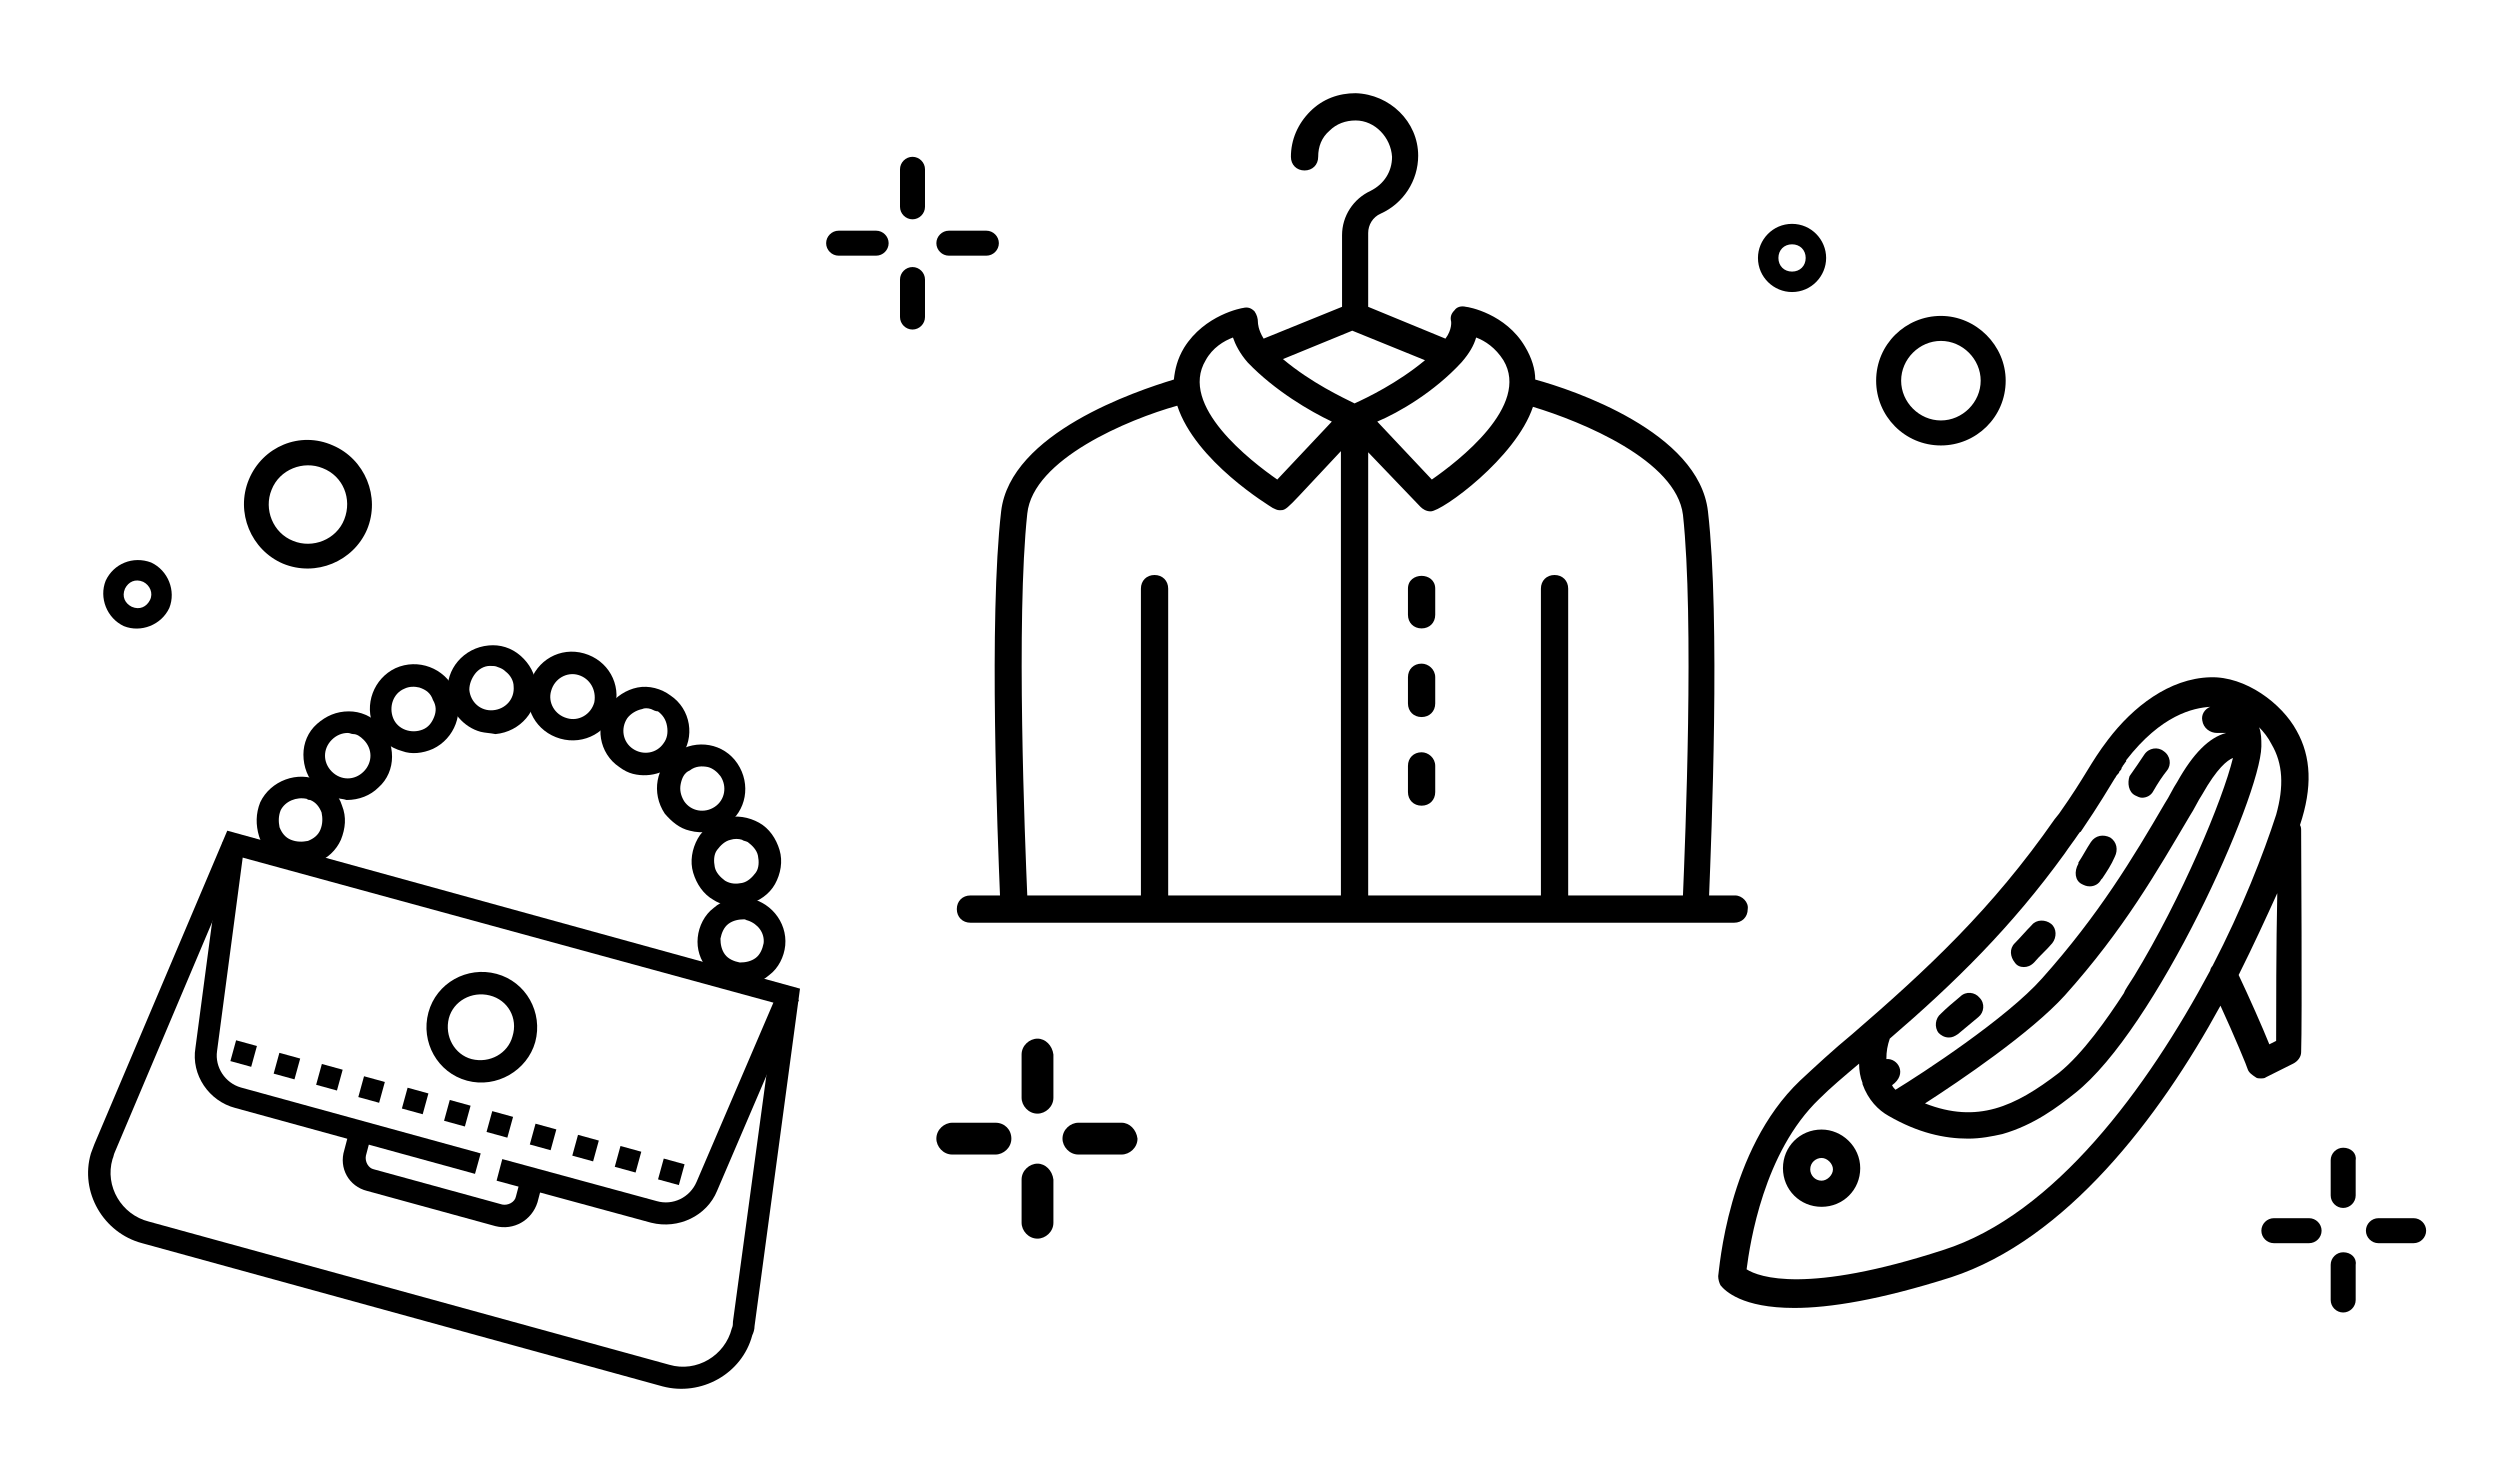 <?xml version="1.0" encoding="utf-8"?>
<!-- Generator: Adobe Illustrator 22.1.0, SVG Export Plug-In . SVG Version: 6.00 Build 0)  -->
<svg version="1.1" id="レイヤー_1" xmlns="http://www.w3.org/2000/svg" xmlns:xlink="http://www.w3.org/1999/xlink" x="0px"
	 y="0px" viewBox="0 0 220 130" style="enable-background:new 0 0 220 130;" width="220" height="130" xml:space="preserve">
<style type="text/css">
	.st0{fill:none;}
</style>
<g>
	<rect x="1" class="st0" width="220" height="130"/>
	<g>
		<g>
			<path d="M123.9,51.8v2.3c0,0.7,0.5,1.2,1.2,1.2c0.7,0,1.2-0.5,1.2-1.2v-2.3C126.3,50.3,123.9,50.3,123.9,51.8z"/>
			<path d="M125.1,58.4c-0.7,0-1.2,0.5-1.2,1.2v2.3c0,0.7,0.5,1.2,1.2,1.2c0.7,0,1.2-0.5,1.2-1.2v-2.3
				C126.3,58.9,125.7,58.4,125.1,58.4z"/>
			<path d="M125.1,66.2c-0.7,0-1.2,0.5-1.2,1.2v2.3c0,0.7,0.5,1.2,1.2,1.2c0.7,0,1.2-0.5,1.2-1.2v-2.3
				C126.3,66.7,125.7,66.2,125.1,66.2z"/>
			<path d="M152.7,78.8h-2.3c0.2-5.1,1-24.3-0.1-33.8c-0.8-7-11.9-10.7-15.2-11.6c0-0.9-0.3-1.9-0.9-2.9c-1.7-2.9-5-3.5-5.2-3.5
				c-0.4-0.1-0.8,0-1,0.3c-0.3,0.3-0.4,0.6-0.3,1c0,0,0.1,0.7-0.5,1.5l-6.8-2.8v-6.5c0-0.7,0.4-1.4,1.1-1.7c2-0.9,3.3-2.9,3.3-5.1
				c0-3-2.5-5.4-5.5-5.5c-1.5,0-2.9,0.5-4,1.6c-1.1,1.1-1.7,2.5-1.7,4c0,0.7,0.5,1.2,1.2,1.2c0.7,0,1.2-0.5,1.2-1.2
				c0-0.9,0.3-1.7,1-2.3c0.6-0.6,1.4-0.9,2.3-0.9c1.7,0,3.1,1.5,3.2,3.2c0,1.3-0.7,2.4-1.9,3c-1.5,0.7-2.5,2.2-2.5,3.9V27l-6.9,2.8
				c-0.5-0.8-0.5-1.4-0.5-1.4c0-0.4-0.1-0.7-0.3-1c-0.3-0.3-0.6-0.4-1-0.3c-0.1,0-3.4,0.6-5.2,3.5c-0.6,1-0.8,1.9-0.9,2.8
				C100,34.4,88.9,38.1,88.1,45C87,54.5,87.8,73.8,88,78.8h-2.6c-0.7,0-1.2,0.5-1.2,1.2c0,0.7,0.5,1.2,1.2,1.2h67.2
				c0.7,0,1.2-0.5,1.2-1.2C153.9,79.4,153.3,78.8,152.7,78.8z M128.6,31.9c0.7-0.8,1.1-1.5,1.3-2.2c0.8,0.3,1.7,0.9,2.4,2
				c2.4,4-4,8.9-6.3,10.5l-4.8-5.1C123.1,36.3,126.2,34.5,128.6,31.9z M112.4,42.2c-2.3-1.6-8.7-6.5-6.3-10.5c0.6-1.1,1.6-1.7,2.4-2
				c0.2,0.6,0.6,1.4,1.3,2.2c2.4,2.5,5.5,4.3,7.4,5.2L112.4,42.2z M118,78.8h-15.2v-27c0-0.7-0.5-1.2-1.2-1.2s-1.2,0.5-1.2,1.2v27
				H90.4c-0.2-4.8-1-24.3,0-33.6c0.5-4.8,8.9-8.3,13.2-9.5c1.6,4.9,8.1,8.8,8.4,9c0.2,0.1,0.4,0.2,0.6,0.2c0.7,0,0.5,0,5.4-5.2V78.8
				z M112.9,31.6l6.1-2.5l6.4,2.6c-2.4,2-5.1,3.3-6.2,3.8C118.2,35,115.4,33.7,112.9,31.6z M148.1,78.8H138v-27
				c0-0.7-0.5-1.2-1.2-1.2s-1.2,0.5-1.2,1.2v27h-15.2V39.8l4.6,4.8c0.2,0.2,0.5,0.4,0.9,0.4c1,0,7.5-4.7,9-9.2
				c4.3,1.3,12.6,4.7,13.2,9.5C149.1,54.5,148.3,74,148.1,78.8z"/>
		</g>
		<g>
			<path d="M202.1,64.3c-1.3-2.4-4.5-4.8-7.6-4.7c-3.6,0.1-6.8,2.6-9,5.5c-1.6,2.1-1.9,3.1-4.3,6.5l-0.4,0.5
				C175.3,80,169.6,85.3,163,91c-1.7,1.4-3.2,2.8-4.6,4.1c-6.4,6.1-7.1,16.7-7.2,17.2c0,0.3,0.1,0.6,0.2,0.8c0.4,0.5,1.9,2,6.5,2
				c3.1,0,7.5-0.7,13.8-2.7c10.1-3.3,18.3-14,23.7-23.9c1.2,2.6,2.4,5.5,2.4,5.6c0.1,0.3,0.4,0.5,0.7,0.7c0.1,0.1,0.3,0.1,0.4,0.1
				c0.2,0,0.4,0,0.5-0.1l2.4-1.2c0.4-0.2,0.7-0.6,0.7-1c0.1-2.8,0-18.8,0-19.5c0-0.2,0-0.3-0.1-0.5c0,0,0,0,0,0
				C203.5,69.3,203.4,66.6,202.1,64.3z M166.3,91.4c5.7-4.9,10.7-9.8,15.4-16.3c0,0,0,0,0,0c0.4-0.6,0.8-1.1,1.2-1.7
				c0.1-0.1,0.1-0.2,0.2-0.2c1.7-2.5,2.5-3.9,3-4.7c0.1-0.1,0.1-0.2,0.2-0.3c0.1-0.1,0.2-0.2,0.2-0.3c0.1-0.1,0.2-0.2,0.2-0.3
				c0-0.1,0.1-0.1,0.1-0.2c0.1-0.1,0.2-0.3,0.3-0.4c0,0,0,0,0-0.1c3.1-4,5.9-4.6,7.4-4.7c-0.5,0.2-0.8,0.7-0.7,1.2
				c0.1,0.7,0.7,1.1,1.3,1.1c0.2,0,0.5,0,0.8,0c-1.5,0.4-2.9,1.8-4.3,4.3c-0.4,0.6-0.7,1.3-1.1,1.9c-2.8,4.8-5.8,9.8-10.8,15.4
				c-3.1,3.5-10.6,8.4-12.9,9.8c-0.1-0.1-0.2-0.2-0.3-0.4c1.4-1,0.5-2.4-0.5-2.3C166,92.5,166.1,92,166.3,91.4z M196.5,66.7
				c-0.9,3.7-4.5,12.3-8.7,19.2c-0.5,0.8-0.8,1.2-0.9,1.5c-1.5,2.3-3.6,5.3-5.7,7c-3.9,3-7.2,4.5-11.8,2.7c3.1-2,9.3-6.2,12.3-9.5
				c5.2-5.8,8.1-10.9,11-15.8c0.4-0.6,0.7-1.3,1.1-1.9C195.1,67.6,196,66.9,196.5,66.7z M200.3,91.6l-0.6,0.3
				c-0.6-1.5-1.8-4.2-2.7-6.1c1.3-2.6,2.4-5,3.4-7.2C200.3,83.1,200.3,89.2,200.3,91.6z M200.3,71.7c-1.1,3.4-3,8.3-5.6,13.3
				c-0.1,0.1-0.2,0.3-0.2,0.4C189,95.7,180.8,106.9,171,110c-12,3.9-16.2,2.4-17.3,1.7c0.3-2.3,1.5-10.3,6.4-15c1-1,2.2-2,3.5-3.1
				c0,0.6,0.1,1.2,0.3,1.7c0,0,0,0,0,0.1c0.5,1.4,1.4,2.3,2.3,2.8c2.6,1.5,4.9,2,7,2c1.1,0,2.1-0.2,3-0.4c2.8-0.8,4.9-2.4,6.4-3.6v0
				c7.1-5.6,16.3-26,16.4-30.5c0,0,0-0.1,0-0.1c0-0.5,0-1.1-0.2-1.6c0.4,0.4,0.8,0.9,1.1,1.5C200.9,67.2,201,69.2,200.3,71.7z"/>
			<path d="M178.1,85.1c0.3,0,0.6-0.1,0.9-0.4c0.5-0.6,1.1-1.1,1.6-1.7c0.4-0.5,0.4-1.3-0.1-1.7c-0.5-0.4-1.3-0.4-1.7,0.1
				c-0.5,0.5-1,1.1-1.5,1.6c-0.5,0.5-0.4,1.2,0,1.7C177.5,85,177.8,85.1,178.1,85.1z"/>
			<path d="M171.5,91.3c0.3,0,0.5-0.1,0.8-0.3c0.6-0.5,1.2-1,1.8-1.5c0.5-0.4,0.6-1.2,0.1-1.7c-0.4-0.5-1.2-0.6-1.7-0.1
				c-0.6,0.5-1.2,1-1.7,1.5c-0.5,0.4-0.6,1.2-0.2,1.7C170.8,91.1,171.1,91.3,171.5,91.3z"/>
			<path d="M183.2,77.8c0.2,0.1,0.4,0.2,0.7,0.2c0.4,0,0.8-0.2,1-0.6l0.1-0.1c0.4-0.6,0.8-1.2,1.1-1.9c0.3-0.6,0.2-1.3-0.4-1.7
				c-0.6-0.3-1.3-0.2-1.7,0.4c-0.4,0.6-0.7,1.2-1.1,1.8l0,0.1C182.5,76.7,182.6,77.5,183.2,77.8z"/>
			<path d="M187.9,70c0.2,0.1,0.4,0.2,0.6,0.2c0.4,0,0.8-0.2,1-0.6c0.4-0.7,0.8-1.3,1.2-1.8c0.4-0.5,0.3-1.3-0.3-1.7
				c-0.5-0.4-1.3-0.3-1.7,0.3c-0.4,0.6-0.8,1.2-1.3,1.9C187.2,68.9,187.3,69.7,187.9,70z"/>
			<path d="M160.3,99.4c-1.9,0-3.4,1.5-3.4,3.4c0,1.9,1.5,3.4,3.4,3.4c1.9,0,3.4-1.5,3.4-3.4C163.7,100.9,162.1,99.4,160.3,99.4z
				 M160.3,103.9c-0.6,0-1-0.5-1-1c0-0.6,0.5-1,1-1s1,0.5,1,1C161.3,103.4,160.8,103.9,160.3,103.9z"/>
		</g>
		<g>
			<g>
				<path d="M58.3,122l-45.8-12.6c-3.4-0.9-5.5-4.5-4.5-7.9c0.1-0.3,0.2-0.5,0.3-0.8L20,73.1L70.4,87l-4,29.7c0,0.3-0.1,0.6-0.2,0.8
					C65.3,120.9,61.7,122.9,58.3,122z M21.1,75.4l-11,26c-0.1,0.2-0.1,0.4-0.2,0.6c-0.7,2.4,0.8,4.9,3.2,5.5l45.8,12.6
					c2.4,0.7,4.9-0.8,5.5-3.2c0.1-0.2,0.1-0.4,0.1-0.6l3.8-28L21.1,75.4z"/>
			</g>
			<g>
				<path d="M57.3,107.6l-13.6-3.7l0.5-1.9l13.6,3.7c1.4,0.4,2.9-0.3,3.5-1.7l7.2-16.8l1.8,0.8l-7.2,16.8
					C62.2,107,59.7,108.2,57.3,107.6z"/>
			</g>
			<g>
				<path d="M41.8,103.3l-21.1-5.8c-2.3-0.6-3.9-2.9-3.5-5.3l2.4-18.1l1.9,0.3l-2.4,18.1c-0.2,1.4,0.7,2.8,2.1,3.2l21.1,5.8
					L41.8,103.3z"/>
			</g>
			<g>
				<rect x="20.6" y="91.7" transform="matrix(0.265 -0.964 0.964 0.265 -73.584 88.934)" width="1.9" height="1.9"/>
			</g>
			<g>
				<rect x="24.3" y="92.8" transform="matrix(0.265 -0.964 0.964 0.265 -71.817 93.314)" width="1.9" height="1.9"/>
			</g>
			<g>
				<rect x="28.1" y="93.8" transform="matrix(0.265 -0.964 0.964 0.265 -70.05 97.694)" width="1.9" height="1.9"/>
			</g>
			<g>
				<rect x="31.8" y="94.8" transform="matrix(0.265 -0.964 0.964 0.265 -68.283 102.075)" width="1.9" height="1.9"/>
			</g>
			<g>
				<rect x="35.6" y="95.9" transform="matrix(0.265 -0.964 0.964 0.265 -66.516 106.455)" width="1.9" height="1.9"/>
			</g>
			<g>
				<rect x="39.3" y="96.9" transform="matrix(0.265 -0.964 0.964 0.265 -64.749 110.835)" width="1.9" height="1.9"/>
			</g>
			<g>
				<rect x="43.1" y="97.9" transform="matrix(0.265 -0.964 0.964 0.265 -62.982 115.216)" width="1.9" height="1.9"/>
			</g>
			<g>
				<rect x="46.8" y="99" transform="matrix(0.265 -0.964 0.964 0.265 -61.215 119.596)" width="1.9" height="1.9"/>
			</g>
			<g>
				<rect x="50.6" y="100" transform="matrix(0.265 -0.964 0.964 0.265 -59.448 123.976)" width="1.9" height="1.9"/>
			</g>
			<g>
				<rect x="54.4" y="101" transform="matrix(0.265 -0.964 0.964 0.265 -57.681 128.356)" width="1.9" height="1.9"/>
			</g>
			<g>
				<rect x="58.1" y="102.1" transform="matrix(0.265 -0.964 0.964 0.265 -55.914 132.737)" width="1.9" height="1.9"/>
			</g>
			<g>
				<path d="M41.1,95.1c-2.6-0.7-4.1-3.4-3.4-6c0.7-2.6,3.4-4.1,6-3.4c2.6,0.7,4.1,3.4,3.4,6C46.4,94.2,43.7,95.8,41.1,95.1z
					 M43.1,87.6c-1.6-0.4-3.2,0.5-3.6,2c-0.4,1.6,0.5,3.2,2,3.6c1.6,0.4,3.2-0.5,3.6-2C45.6,89.6,44.7,88,43.1,87.6z"/>
			</g>
			<g>
				<path d="M49.3,65c-2.1-0.6-3.3-2.7-2.7-4.8c0.6-2.1,2.7-3.3,4.8-2.7c2.1,0.6,3.3,2.7,2.7,4.8C53.6,64.4,51.4,65.6,49.3,65z
					 M50.9,59.4c-1-0.3-2.1,0.3-2.4,1.4c-0.3,1,0.3,2.1,1.4,2.4c1,0.3,2.1-0.3,2.4-1.4C52.5,60.7,51.9,59.7,50.9,59.4z"/>
			</g>
			<g>
				<path d="M42.3,64.4c-1.5-0.4-2.7-1.8-2.9-3.4c-0.2-2.1,1.4-4,3.6-4.2c1-0.1,2,0.2,2.8,0.9c0.8,0.7,1.3,1.6,1.4,2.7
					c0.2,2.1-1.4,4-3.6,4.2C43.1,64.5,42.7,64.5,42.3,64.4z M43.8,58.7c-0.2-0.1-0.4-0.1-0.7-0.1c-0.5,0-1,0.3-1.3,0.7
					s-0.5,0.9-0.5,1.4c0.1,1.1,1,1.9,2.1,1.8c1.1-0.1,1.9-1,1.8-2.1c0-0.5-0.3-1-0.7-1.3C44.3,58.9,44.1,58.8,43.8,58.7z"/>
			</g>
			<g>
				<path d="M35.4,66.1c-1.1-0.3-2-1-2.5-2.1c-0.9-2,0-4.3,1.9-5.2c2-0.9,4.3,0,5.2,1.9l0,0c0.9,2,0,4.3-1.9,5.2
					C37.2,66.3,36.2,66.4,35.4,66.1z M36.9,60.5c-0.4-0.1-0.9-0.1-1.3,0.1c-1,0.4-1.4,1.6-1,2.6c0.4,1,1.6,1.4,2.6,1
					c0.5-0.2,0.8-0.6,1-1.1c0.2-0.5,0.2-1-0.1-1.5l0,0C37.9,61,37.5,60.7,36.9,60.5z"/>
			</g>
			<g>
				<path d="M29.5,70.2c-0.7-0.2-1.2-0.5-1.7-1c-0.7-0.7-1.1-1.7-1.1-2.8c0-1,0.4-2,1.2-2.7s1.7-1.1,2.8-1.1c1,0,2,0.4,2.7,1.2
					c0.7,0.7,1.1,1.7,1.1,2.8c0,1-0.4,2-1.2,2.7c-0.7,0.7-1.7,1.1-2.8,1.1C30.2,70.3,29.9,70.3,29.5,70.2z M31.1,64.6
					c-0.2,0-0.3-0.1-0.5-0.1c-0.5,0-1,0.2-1.4,0.6c-0.4,0.4-0.6,0.9-0.6,1.4c0,0.5,0.2,1,0.6,1.4c0.4,0.4,0.9,0.6,1.4,0.6
					c0.5,0,1-0.2,1.4-0.6c0.4-0.4,0.6-0.9,0.6-1.4c0-0.5-0.2-1-0.6-1.4l0,0C31.7,64.8,31.4,64.6,31.1,64.6z"/>
			</g>
			<g>
				<path d="M25.4,76c-0.2-0.1-0.4-0.1-0.6-0.2c-0.9-0.4-1.7-1.2-2-2.2c-0.3-1-0.3-2,0.1-3c0.9-1.9,3.3-2.8,5.2-1.9
					c0.9,0.4,1.7,1.2,2,2.2c0.4,1,0.3,2-0.1,3c-0.4,0.9-1.2,1.7-2.2,2C27,76.2,26.2,76.2,25.4,76z M27,70.3c-0.9-0.2-1.9,0.2-2.3,1
					c-0.2,0.5-0.2,1-0.1,1.5c0.2,0.5,0.5,0.9,1,1.1c0.5,0.2,1,0.2,1.5,0.1c0.5-0.2,0.9-0.5,1.1-1c0.2-0.5,0.2-1,0.1-1.5
					c-0.2-0.5-0.5-0.9-1-1.1l0,0C27.2,70.4,27.1,70.4,27,70.3z"/>
			</g>
			<g>
				<path d="M64.3,86.6c-0.8-0.2-1.4-0.6-2-1.3c-0.7-0.8-1-1.8-0.9-2.8c0.1-1,0.6-2,1.4-2.6c0.8-0.7,1.8-1,2.8-0.9
					c2.1,0.2,3.7,2.1,3.5,4.2c-0.1,1-0.6,2-1.4,2.6c-0.8,0.7-1.8,1-2.8,0.9l0,0C64.7,86.7,64.5,86.7,64.3,86.6z M65.8,81
					c-0.1,0-0.2-0.1-0.3-0.1c-0.5,0-1,0.1-1.4,0.4c-0.4,0.3-0.6,0.8-0.7,1.3c0,0.5,0.1,1,0.4,1.4c0.3,0.4,0.8,0.6,1.3,0.7l0,0
					c0.5,0,1-0.1,1.4-0.4c0.4-0.3,0.6-0.8,0.7-1.3C67.3,82.1,66.7,81.3,65.8,81z"/>
			</g>
			<g>
				<path d="M63.7,79.6c-0.3-0.1-0.6-0.2-0.9-0.4c-0.9-0.5-1.5-1.4-1.8-2.4c-0.3-1-0.1-2.1,0.4-3c0.5-0.9,1.4-1.5,2.4-1.8
					c1-0.3,2.1-0.1,3,0.4c0.9,0.5,1.5,1.4,1.8,2.4c0.3,1,0.1,2.1-0.4,3c-0.5,0.9-1.4,1.5-2.4,1.8l0,0C65.1,79.8,64.4,79.7,63.7,79.6
					z M65.3,73.9c-0.3-0.1-0.7-0.1-1,0c-0.5,0.1-0.9,0.5-1.2,0.9c-0.3,0.4-0.3,1-0.2,1.5c0.1,0.5,0.5,0.9,0.9,1.2
					c0.5,0.3,1,0.3,1.5,0.2l0,0c0.5-0.1,0.9-0.5,1.2-0.9c0.3-0.4,0.3-1,0.2-1.5c-0.1-0.5-0.5-0.9-0.9-1.2C65.6,74,65.4,74,65.3,73.9
					z"/>
			</g>
			<g>
				<path d="M60.7,73.1c-0.9-0.2-1.6-0.8-2.2-1.5c-1.2-1.8-0.8-4.2,1-5.4c1.8-1.2,4.2-0.8,5.4,1c1.2,1.8,0.8,4.2-1,5.4l0,0
					C63,73.2,61.8,73.4,60.7,73.1z M62.3,67.5c-0.5-0.1-1.1-0.1-1.6,0.3C60.2,68,60,68.5,59.9,69c-0.1,0.5,0,1,0.3,1.5
					c0.6,0.9,1.8,1.1,2.7,0.5l0,0c0.9-0.6,1.1-1.8,0.5-2.7C63.1,67.9,62.7,67.6,62.3,67.5z"/>
			</g>
			<g>
				<path d="M55.7,68.1c-0.4-0.1-0.8-0.3-1.2-0.6c-1.8-1.2-2.2-3.7-0.9-5.4c0.6-0.8,1.5-1.4,2.5-1.6c1-0.2,2.1,0.1,2.9,0.7
					c1.8,1.2,2.2,3.7,0.9,5.4l0,0C59,67.9,57.3,68.5,55.7,68.1z M57.3,62.4c-0.3-0.1-0.6-0.1-0.8,0c-0.5,0.1-1,0.4-1.3,0.8
					c-0.6,0.9-0.4,2.1,0.5,2.7c0.9,0.6,2.1,0.4,2.7-0.5l0,0c0.3-0.4,0.4-0.9,0.3-1.5s-0.4-1-0.8-1.3C57.7,62.6,57.5,62.5,57.3,62.4z
					"/>
			</g>
			<g>
				<path d="M43.6,107.9l-11.3-3.1c-1.6-0.4-2.5-2-2-3.6l0.5-1.9l1.9,0.5l-0.5,1.9c-0.1,0.5,0.2,1.1,0.7,1.2l11.3,3.1
					c0.5,0.1,1.1-0.2,1.2-0.7l0.5-1.9l1.9,0.5l-0.5,1.9C46.8,107.4,45.2,108.3,43.6,107.9z"/>
			</g>
		</g>
		<g>
			<path d="M87.6,98.8h-3.8c-0.7,0-1.4,0.6-1.4,1.4c0,0.7,0.6,1.4,1.4,1.4h3.8c0.7,0,1.4-0.6,1.4-1.4C89,99.4,88.4,98.8,87.6,98.8z"
				/>
			<path d="M91.3,102.4c-0.7,0-1.4,0.6-1.4,1.4v3.8c0,0.7,0.6,1.4,1.4,1.4c0.7,0,1.4-0.6,1.4-1.4v-3.8C92.6,103,92,102.4,91.3,102.4
				z"/>
			<path d="M91.3,91.4c-0.7,0-1.4,0.6-1.4,1.4v3.8c0,0.7,0.6,1.4,1.4,1.4c0.7,0,1.4-0.6,1.4-1.4v-3.8C92.6,92,92,91.4,91.3,91.4z"/>
			<path d="M98.7,98.8h-3.8c-0.7,0-1.4,0.6-1.4,1.4c0,0.7,0.6,1.4,1.4,1.4h3.8c0.7,0,1.4-0.6,1.4-1.4C100,99.4,99.4,98.8,98.7,98.8z
				"/>
		</g>
		<g>
			<path d="M9.3,51.1c-0.6,1.5,0.1,3.3,1.6,4c1.5,0.6,3.3-0.1,4-1.6c0.6-1.5-0.1-3.3-1.6-4C11.7,48.9,10,49.6,9.3,51.1z M13.2,52.8
				c-0.3,0.6-0.9,0.9-1.6,0.6c-0.6-0.3-0.9-0.9-0.6-1.6c0.3-0.6,0.9-0.9,1.6-0.6C13.2,51.5,13.5,52.2,13.2,52.8z"/>
			<path d="M21.9,42.2c-1.2,2.9,0.2,6.2,3,7.4c2.9,1.2,6.2-0.2,7.4-3c1.2-2.9-0.2-6.2-3-7.4C26.4,37.9,23.1,39.3,21.9,42.2z
				 M30.3,45.7c-0.7,1.8-2.8,2.6-4.5,1.9c-1.8-0.7-2.6-2.8-1.9-4.5c0.7-1.8,2.8-2.6,4.5-1.9C30.2,41.9,31,43.9,30.3,45.7z"/>
		</g>
		<g>
			<path d="M73.8,22.5h3.3c0.6,0,1.1-0.5,1.1-1.1s-0.5-1.1-1.1-1.1h-3.3c-0.6,0-1.1,0.5-1.1,1.1S73.2,22.5,73.8,22.5z"/>
			<path d="M80.3,19.3c0.6,0,1.1-0.5,1.1-1.1v-3.3c0-0.6-0.5-1.1-1.1-1.1c-0.6,0-1.1,0.5-1.1,1.1v3.3C79.2,18.8,79.7,19.3,80.3,19.3
				z"/>
			<path d="M83.5,22.5h3.3c0.6,0,1.1-0.5,1.1-1.1s-0.5-1.1-1.1-1.1h-3.3c-0.6,0-1.1,0.5-1.1,1.1S82.9,22.5,83.5,22.5z"/>
			<path d="M80.3,29c0.6,0,1.1-0.5,1.1-1.1v-3.3c0-0.6-0.5-1.1-1.1-1.1c-0.6,0-1.1,0.5-1.1,1.1v3.3C79.2,28.5,79.7,29,80.3,29z"/>
		</g>
		<g>
			<path d="M157.7,19.7c-1.7,0-3,1.4-3,3c0,1.7,1.4,3,3,3c1.7,0,3-1.4,3-3C160.7,21.1,159.4,19.7,157.7,19.7z M157.7,23.9
				c-0.7,0-1.2-0.5-1.2-1.2c0-0.7,0.5-1.2,1.2-1.2c0.7,0,1.2,0.5,1.2,1.2C158.9,23.4,158.4,23.9,157.7,23.9z"/>
			<path d="M170.8,27.8c-3.1,0-5.7,2.5-5.7,5.7c0,3.1,2.5,5.7,5.7,5.7c3.1,0,5.7-2.5,5.7-5.7C176.5,30.4,173.9,27.8,170.8,27.8z
				 M170.8,37c-1.9,0-3.5-1.6-3.5-3.5c0-1.9,1.6-3.5,3.5-3.5c1.9,0,3.5,1.6,3.5,3.5C174.3,35.4,172.7,37,170.8,37z"/>
		</g>
		<g>
			<path d="M203.2,107.2h-3.1c-0.6,0-1.1,0.5-1.1,1.1s0.5,1.1,1.1,1.1h3.1c0.6,0,1.1-0.5,1.1-1.1S203.8,107.2,203.2,107.2z"/>
			<path d="M206.2,110.2c-0.6,0-1.1,0.5-1.1,1.1v3.1c0,0.6,0.5,1.1,1.1,1.1s1.1-0.5,1.1-1.1v-3.1
				C207.4,110.7,206.9,110.2,206.2,110.2z"/>
			<path d="M206.2,101c-0.6,0-1.1,0.5-1.1,1.1v3.1c0,0.6,0.5,1.1,1.1,1.1s1.1-0.5,1.1-1.1v-3.1C207.4,101.5,206.9,101,206.2,101z"/>
			<path d="M212.4,107.2h-3.1c-0.6,0-1.1,0.5-1.1,1.1s0.5,1.1,1.1,1.1h3.1c0.6,0,1.1-0.5,1.1-1.1S213,107.2,212.4,107.2z"/>
		</g>
	</g>
</g>
</svg>
